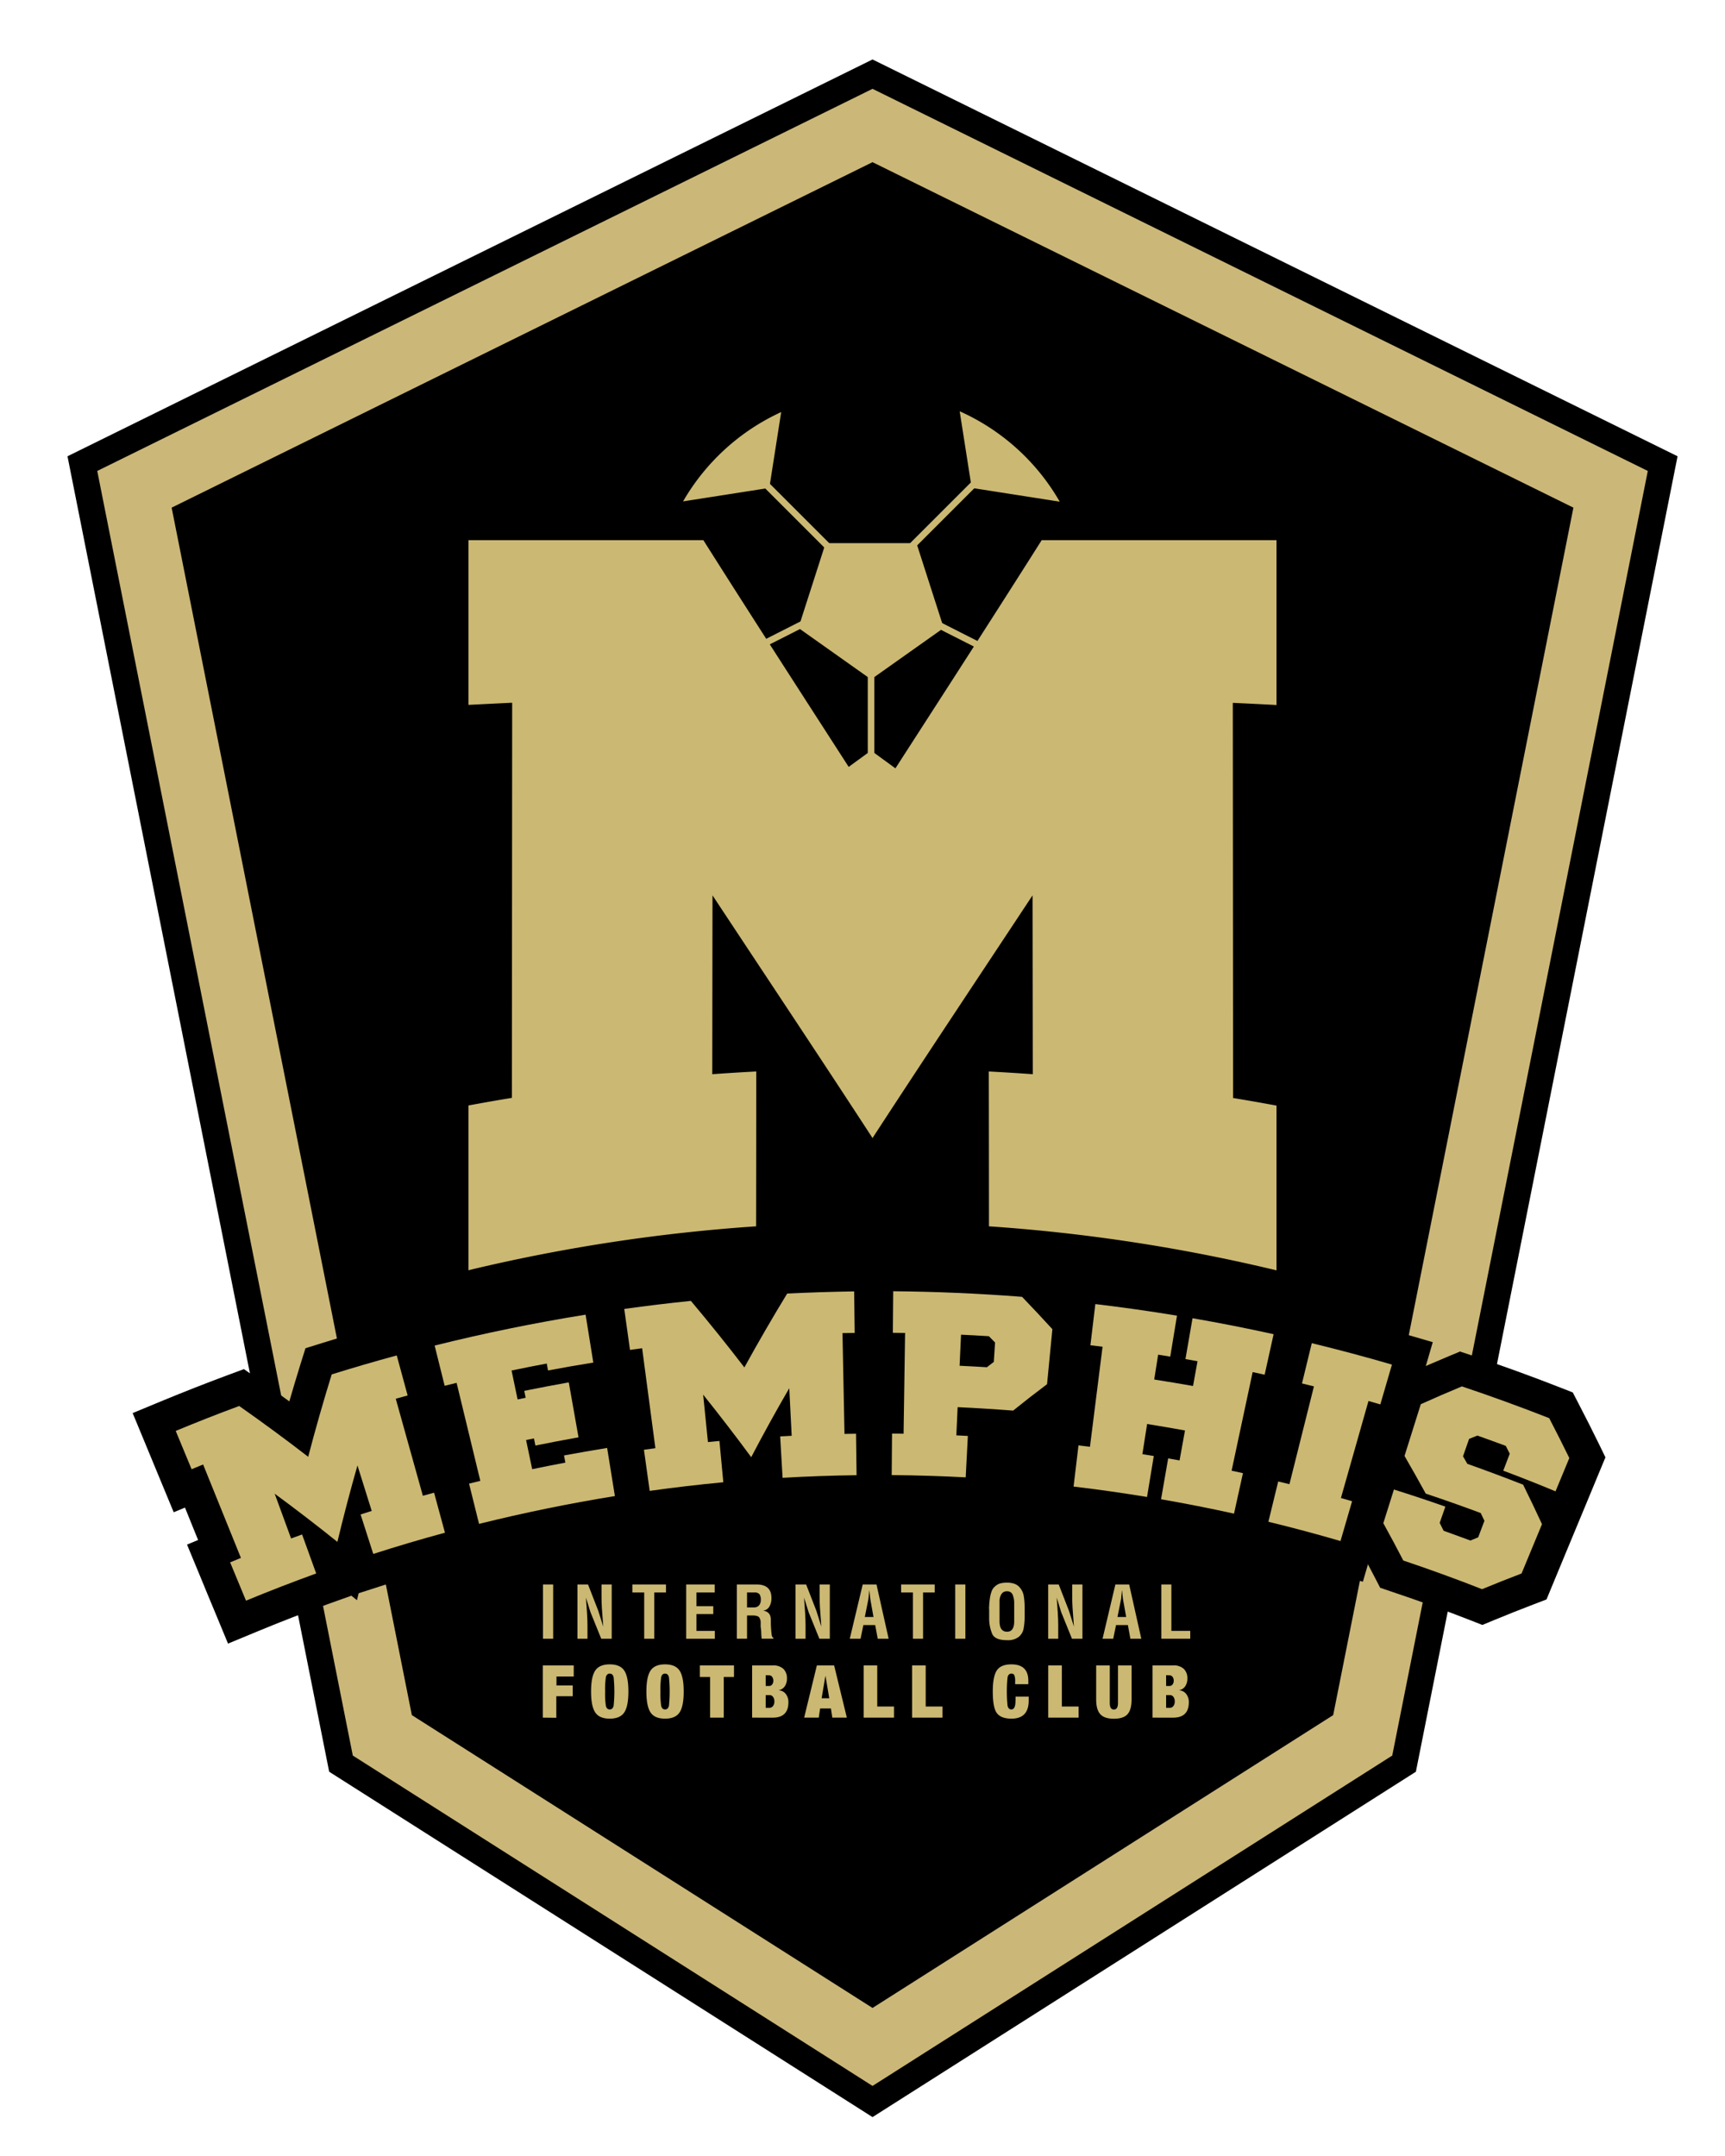 <svg id="Layer_1" data-name="Layer 1" xmlns="http://www.w3.org/2000/svg" viewBox="0 0 800 1000"><defs><style>.cls-1{fill:#cbb778;}.cls-2{fill:#cbb872;}.cls-3{fill:none;stroke:#cbb872;stroke-miterlimit:10;stroke-width:3.05px;}</style></defs><title>logo_MemphisIFC</title><polygon points="152.66 821.77 31.3 211.63 404.65 27.58 778 211.63 656.64 821.77 404.65 981.96 152.66 821.77"/><polygon class="cls-1" points="163.62 814.27 45.1 218.44 404.65 41.2 764.2 218.44 645.68 814.27 404.65 967.5 163.62 814.27"/><polygon points="404.65 75.22 79.6 235.46 191 795.51 404.65 931.33 618.29 795.51 729.7 235.46 404.65 75.22"/><path class="cls-2" d="M96.78,720.53l5.08-2.11L90,689.24l-5.29,2.18-13.2-31.87,7-2.92c9.77-4,19.76-8,29.7-11.65l3.75-1.4,3.28,2.3c7.81,5.47,15.59,11.12,23.23,16.85,2.53-9.19,5.22-18.4,8-27.5l1.18-3.84,3.84-1.2c10-3.12,20.25-6.11,30.39-8.86l7.36-2,9,33.3-5.46,1.48,8.47,30.34,5.25-1.43,9.05,33.29-7.36,2c-11,3-22.06,6.27-32.91,9.76l-7.27,2.33L163.85,717,161,728.7l-9.4-7.57,4.8,13.26L149.26,737c-10.78,3.91-21.63,8.11-32.23,12.5l-7,2.92Z"/><path d="M184,628.69q2.52,9.28,5.05,18.56l-5.51,1.52,12.57,45,5.2-1.43q2.53,9.27,5.05,18.56-16.71,4.54-33.25,9.85l-5.88-18.31c1.72-.56,3.44-1.1,5.16-1.64q-3.31-10.55-6.61-21.09-5.06,17.71-9.31,35.45-14.2-11.41-29.08-22.35L135,713.58l5.1-1.86,6.54,18.09q-16.38,5.93-32.55,12.62l-7.36-17.77,5-2.07L94.2,679.27c-1.78.72-3.57,1.45-5.34,2.19q-3.69-8.9-7.37-17.77,14.64-6.08,29.44-11.56,16.38,11.49,32,23.56,5-19.11,10.9-38.21,15-4.68,30.12-8.79M194.7,610,180,614c-10.23,2.78-20.55,5.79-30.67,8.95l-7.66,2.39L139.27,633q-2.62,8.47-5.09,17-7.2-5.26-14.5-10.38l-6.56-4.6-7.51,2.79c-10,3.72-20.09,7.68-30,11.77l-14.09,5.84,5.84,14.1,2.81,6.8,4.55,11,5.84,14.1,5.23-2.17,3,7.44,3.08,7.6-5.13,2.13,5.84,14.1,4,9.72,3.33,8,5.84,14.1,14.1-5.84c10.49-4.35,21.23-8.51,31.91-12.37l11.2-4,2.59,2.08.78-3.23,11.32-3.64c10.73-3.45,21.7-6.7,32.58-9.65l14.73-4-4-14.72-.89-3.27L216,688.37l-4-14.72-5.31,1.44-2.48-8.87-1.89-6.77,5.42-1.48-4-14.72-4.5-16.58-.54-2-4-14.73Z"/><path class="cls-2" d="M208.31,682.58l5.28-1.32-7.4-30.62L200.7,652l-8.33-33.47,7.4-1.85c23.21-5.78,47-10.64,70.59-14.46l7.53-1.21,6,37.29-7.53,1.21-5,.82,4.34,24.47,4.6-.76,7.53-1.21,6,37.39-7.53,1.21c-20.85,3.37-41.83,7.66-62.33,12.77l-7.41,1.84Z"/><path d="M271.58,609.77q1.79,11.1,3.58,22.22-10.5,1.69-21,3.66l-.6-3.21q-8.18,1.53-16.31,3.23,1.41,6.71,2.8,13.42l3.73-.77c-.21-1.07-.43-2.14-.65-3.21q10.31-2.1,20.65-3.93,2.25,12.75,4.52,25.49-10,1.77-20,3.81c-.22-1.1-.45-2.21-.67-3.31l-3.65.75q1.41,6.76,2.83,13.52,7.68-1.59,15.39-3.05l-.63-3.32q10-1.86,20-3.48l3.6,22.32q-31.67,5.12-63,12.9-2.31-9.34-4.64-18.67l5.23-1.28q-5.49-22.74-11-45.46l-5.54,1.36-4.65-18.66q34.74-8.65,70-14.33m12.63-17.5-15.07,2.43c-23.83,3.85-47.79,8.76-71.21,14.59L183.12,613l3.69,14.81,1.39,5.6,3.25,13.07,3.69,14.81,5.43-1.36,3.82,15.79L199.06,677l3.69,14.81,4.65,18.66,3.68,14.81,14.81-3.69c20.3-5.05,41.06-9.3,61.7-12.63l15.07-2.44-2.43-15.06-3.61-22.33-2.43-15.06-12.26,2-.59-3.36-1.08-6.09,12.4-2-2.43-15.06L288.68,620l-2-12.62-2.43-15.06Z"/><path class="cls-2" d="M290,665.93l5.36-.75L291.24,634l-5.57.78-4.77-34.17,7.55-1c10.33-1.44,20.82-2.71,31.18-3.77l4-.42,2.6,3.09c6.08,7.22,12.08,14.59,17.92,22,4.66-8.21,9.47-16.4,14.38-24.46l2.11-3.45,4-.2c10.38-.51,20.93-.85,31.34-1l7.63-.1.45,34.49-5.61.08.63,31.49,5.4-.07.45,34.5-7.63.1c-11.28.14-22.71.55-34,1.2l-7.62.44-.8-13.75-5.48,10.45-7-9.51,1.29,13.72-7.59.72c-11.25,1.06-22.63,2.39-33.82,3.95l-7.55,1.05Z"/><path d="M396.13,599q.14,9.62.25,19.23l-5.66.1.93,46.75c1.78,0,3.56-.07,5.35-.09q.12,9.62.25,19.24-17.17.22-34.31,1.21-.57-9.6-1.12-19.2l5.34-.29q-.56-11-1.12-22.08-9.23,15.9-17.65,32-10.77-14.62-22.29-29l2.22,22,5.33-.52,1.8,19.15q-17.1,1.62-34.15,4Q300,682,298.64,672.43l5.31-.72-6.15-46.36-5.63.77q-1.34-9.52-2.66-19,15.42-2.16,30.9-3.74,12.82,15.24,24.81,30.86,9.48-17.25,19.85-34.26,15.53-.76,31.06-1m15.06-15.46-15.26.2c-10.49.14-21.13.47-31.62,1l-8.07.4L352,592q-4.52,7.39-8.89,14.91-5.47-6.75-11.06-13.4l-5.2-6.18-8,.83c-10.46,1.07-21,2.35-31.46,3.8l-15.12,2.11,2.12,15.12.64,4.61,2,14.44,2.11,15.11,5.52-.77,1.38,10.4.75,5.7-5.41.76,2.11,15.11,2.67,19.05,2.11,15.12,15.11-2.11c11.07-1.55,22.34-2.87,33.47-3.91l11.54-1.09,2.15,2.91,1.68-3.2,11.57-.67c11.15-.65,22.46-1,33.63-1.2l15.26-.19-.2-15.26-.13-9.5-.13-9.74-.19-15.26-5.46.07-.17-8.68-.15-7.56,5.56-.07-.2-15.26-.16-12.86-.09-6.37-.2-15.26Z"/><path class="cls-2" d="M447.44,692.81c-11.26-.59-22.69-.94-34-1l-7.63-.07.29-34.49,5.39,0,.48-31.5-5.62,0,.28-34.5,7.63.06c20.05.17,40.35,1.05,60.32,2.62l2.89.23,2,2.08c4.78,5,9.55,10,14.19,15.11l2.29,2.51-3.12,32.22-2.66,2c-5.24,4-10.48,8-15.57,12.13l-2.36,1.89-3-.24c-4.14-.33-8.32-.62-12.49-.88l-1.71,32.25Z"/><path d="M414.22,598.91q29.92.26,59.78,2.59,7.15,7.43,14.06,15-1.23,12.76-2.47,25.52-8,6-15.73,12.25-12.86-1-25.74-1.6l-.6,13.08q2.67.12,5.34.27l-1,19.21q-17.14-.91-34.32-1.05.09-9.63.16-19.24c1.78,0,3.57,0,5.35.06q.35-23.37.7-46.75l-5.67-.07q.09-9.61.16-19.24m43.47,35.2c1.06-.82,2.11-1.64,3.18-2.45.19-3,.39-6,.59-9l-2.88-2.93q-6.45-.4-12.9-.7-.35,7.2-.67,14.41c4.23.2,8.46.42,12.68.69m-58.6-50.58L399,598.79,398.8,618l-.12,15.26,5.56.05-.07,4.78L404,649.57l-5.45-.05-.13,15.27-.1,12.8-.05,6.43-.13,15.26,15.26.13c11.17.09,22.48.43,33.63,1l15.24.81.81-15.24.9-16.9,4.68.36,6,.47,4.71-3.78c5.06-4,10.24-8.08,15.41-12l5.33-4,.65-6.65,1.74-18,.73-7.48.65-6.76-4.58-5c-4.68-5.11-9.5-10.24-14.33-15.26l-4-4.16-5.77-.46c-20.16-1.58-40.63-2.47-60.85-2.64l-15.26-.12Z"/><path class="cls-2" d="M570.64,709.55c-11.06-2.44-22.33-4.66-33.49-6.6l-3.27-.56-3.17-.53c-11.17-1.84-22.51-3.45-33.73-4.79l-7.58-.9,4.08-34.25,5.38.64,3.94-31.26-5.59-.66,4.08-34.26,7.58.9c12.64,1.51,25.41,3.32,38,5.39v0l3.78.65,4,.66v0c12.55,2.19,25.24,4.69,37.7,7.44l7.45,1.64-7.43,33.69-5.51-1.22-6.58,30.81,5.3,1.17-7.43,33.69Z"/><path d="M508,604.86q19,2.26,37.85,5.37-1.56,9.49-3.13,19l-5.61-.9q-.92,5.76-1.82,11.52,9,1.42,18,3,1-5.73,2.08-11.48l-5.6-1,3.29-18.95q18.86,3.27,37.6,7.41-2.07,9.39-4.15,18.78-2.78-.61-5.57-1.2-4.87,22.86-9.76,45.73,2.64.55,5.26,1.14l-4.14,18.78q-16.86-3.72-33.84-6.67l3.3-18.95,5.28.94,2.52-13.9q-8.77-1.57-17.56-3-1.11,7-2.2,14l5.29.85q-1.56,9.49-3.13,19-17-2.8-34.07-4.83l2.28-19.1c1.77.21,3.54.42,5.32.65q2.92-23.2,5.84-46.4l-5.63-.69,2.28-19.1m-13.35-17-1.81,15.16-1.08,9-1.19,10.06-1.81,15.15,5.53.66-.11.92-1.92,15.19-5.42-.64L485,668.59l-1.08,9.07-1.19,10-1.81,15.16,15.16,1.8c11.11,1.32,22.35,2.92,33.39,4.74l3.18.52,3.19.56c11,1.92,22.21,4.12,33.16,6.53l14.9,3.29,3.29-14.9,4.14-18.78,3.29-14.91-5.35-1.18,3.39-15.88,5.46,1.2,3.29-14.9,1.47-6.66,2.67-12.12,3.29-14.91L593.93,604c-10.1-2.23-20.36-4.3-30.59-6.18l0-.13L552,595.78l-11.34-2,0,.13c-10.25-1.59-20.59-3-30.84-4.23l-15.15-1.81Z"/><path class="cls-2" d="M619.54,722.06c-10.91-3.18-22-6.16-33.1-8.84L579,711.41l8.15-33.52,5.29,1.29,7.65-30.56-5.49-1.34,8.15-33.52,7.41,1.81c12.5,3,25.11,6.4,37.49,10l7.33,2.14-9.66,33.12-5.44-1.59-8.61,30.3,5.24,1.53-9.66,33.12Z"/><path d="M608.38,623q18.66,4.53,37.16,9.93-2.7,9.23-5.39,18.47l-5.49-1.59-12.78,45,5.18,1.49q-2.68,9.24-5.38,18.47-16.63-4.86-33.44-8.94,2.28-9.34,4.55-18.69L598,688.4q5.68-22.68,11.36-45.36l-5.54-1.37q2.28-9.34,4.55-18.69m-11.23-18.43-3.6,14.82-2.27,9.35L589,638.07l-3.6,14.82,5.44,1.33-.53,2.14L586.9,670l-5.34-1.29L578,683.5,576.39,690l-3,12.23L569.81,717l14.83,3.61c10.93,2.66,22,5.61,32.77,8.76l14.65,4.27L636.33,719l2.69-9.24,2.69-9.23L646,685.89l-5.29-1.54,4.44-15.62,5.39,1.57,4.27-14.65,5.39-18.47,4.27-14.65-14.65-4.27c-12.48-3.64-25.2-7-37.83-10.11l-14.83-3.6Z"/><path class="cls-2" d="M684.52,744.25c-11.89-4.68-24.06-9.1-36.17-13.16l-2.92-1L644,727.37c-3-5.72-6-11.49-9.18-17.15l-1.58-2.86,8.19-26,5.68,1.78q-1.17-2-2.35-4.07l-1.69-2.91,9.59-30.44,3.12-1.4c6.29-2.84,12.73-5.63,19.14-8.31l2.65-1.11,2.72.92c13.72,4.6,27.5,9.61,41,14.9l2.66,1,1.32,2.54c3.21,6.17,6.38,12.45,9.42,18.67l1.51,3.09-10.64,25.68L720,699.44c.69,1.45,1.36,2.9,2,4.34l1.4,3-12,29L708.34,737c-6.06,2.31-12.16,4.74-18.11,7.2l-2.85,1.18Z"/><path d="M677.87,643q20.45,6.86,40.6,14.77,4.8,9.23,9.33,18.5-3.19,7.73-6.4,15.45-12-5-24.23-9.59l3-7.87c-.6-1.21-1.22-2.41-1.83-3.62q-6.59-2.45-13.19-4.79l-3.83,1.55-2.82,8.06c.67,1.16,1.34,2.33,2,3.5q13,4.61,25.88,9.67,4.51,9.14,8.75,18.31l-9.48,22.88q-9.25,3.52-18.31,7.28-18.13-7.12-36.53-13.29-4.5-8.69-9.27-17.32l4.92-15.61q12,3.76,23.86,7.93l-2.64,7.53L669.5,710q6.24,2.22,12.45,4.53l3.59-1.49q1.44-3.84,2.89-7.66c-.57-1.2-1.14-2.4-1.72-3.6q-12.69-4.74-25.49-9-4.79-8.76-9.85-17.48,3.78-12,7.55-24,9.38-4.23,19-8.23m-.58-16.29L672,629c-6.47,2.7-13,5.53-19.33,8.39l-6.24,2.81-2.06,6.52L641,657.44l-4.15,13.2-2,6.43-2.92,9.26-3,9.37L627,702l-2,6.23,3.16,5.73c3.1,5.6,6.15,11.31,9.08,17l2.84,5.48,5.86,2c12,4,24,8.4,35.8,13l5.73,2.25,5.69-2.36c5.9-2.44,11.93-4.84,17.91-7.12l6.15-2.35,2.51-6.07,6.57-15.86,2.91-7,2.56-6.17,3.74-9,3.64-8.79,2.76-6.66,2.64-6.36-3-6.18c-3.07-6.28-6.27-12.62-9.52-18.85l-2.63-5.07-5.32-2.09c-13.59-5.33-27.49-10.39-41.32-15l-5.44-1.82Z"/><path class="cls-2" d="M404.65,527.85c-24.81-38.11-49.55-75.21-74.21-112.56q-.06,41.47-.11,82.95,10.19-.74,20.39-1.27,0,35.91-.07,71.83a801.58,801.58,0,0,0-133.39,20.36V512.74q10.05-1.87,20.14-3.53.06-91.63.13-183.27-10.14.49-20.27,1V250.55H326.2c26.09,41.27,52.22,81.54,78.45,122.32,26.22-40.78,52.36-81.05,78.45-122.32H592V327q-10.12-.54-20.27-1,.08,91.63.13,183.27,10.1,1.67,20.14,3.53v76.42A801.74,801.74,0,0,0,458.65,568.8q0-35.92-.08-71.83,10.21.54,20.4,1.27-.06-41.48-.11-82.95C454.2,452.64,429.46,489.74,404.65,527.85Z"/><path class="cls-2" d="M251.82,734.91h4.72v25.17h-4.72Z"/><path class="cls-2" d="M267.8,734.91h4.91l4.75,12.22,2.31,7.33c-.31-4-.53-6.9-.64-8.64s-.16-3.48-.16-5.29v-5.62h4.72v25.17h-4.86l-5-12.35L271.74,741q.27,3.64.5,7.1c.14,2.32.21,4.18.21,5.59v6.39H267.8Z"/><path class="cls-2" d="M308.86,738.63h-5.42v21.45h-4.68V738.63h-5.49v-3.72h15.59Z"/><path class="cls-2" d="M318.23,734.91h13.22v3.72H323V745h7.8v3.64H323v7.8h8.5v3.65H318.23Z"/><path class="cls-2" d="M341.72,734.91h9.11q6.69,0,6.93,5.83v.46a7.55,7.55,0,0,1-.94,3.95,3.83,3.83,0,0,1-3,1.91,4.4,4.4,0,0,1,2.24.8,3.44,3.44,0,0,1,1.1,1.44,7.06,7.06,0,0,1,.33,1.67c0,.58,0,1.24,0,2q.08,2.58.3,4.62t.87,2v.47h-5.42a26.4,26.4,0,0,1-.2-2.68,18.41,18.41,0,0,0-.27-2.81v-1.71a4.35,4.35,0,0,0-.7-2.71q-.74-.87-3.15-.87h-2.47v10.78h-4.73Zm8.14,3.72h-3.41v6.92h3.27a2.9,2.9,0,0,0,2.35-1,3.91,3.91,0,0,0,.77-2.48,4.44,4.44,0,0,0-.64-2.67A2.9,2.9,0,0,0,349.86,738.63Z"/><path class="cls-2" d="M368.94,734.91h4.92l4.75,12.22,2.31,7.33q-.48-6-.64-8.64c-.11-1.72-.17-3.48-.17-5.29v-5.62h4.73v25.17H380l-5-12.35L372.89,741q.27,3.64.5,7.1c.13,2.32.2,4.18.2,5.59v6.39h-4.65Z"/><path class="cls-2" d="M400.1,734.91h6.39l5.63,25.17h-5.06l-1.17-6.33H400.4l-1.3,6.33h-5Zm5,15.09-1.5-8.43-.41-3.85h-.06l-.37,3.85L401.07,750Z"/><path class="cls-2" d="M433.5,738.63h-5.42v21.45H423.4V738.63h-5.49v-3.72H433.5Z"/><path class="cls-2" d="M443,734.91h4.72v25.17H443Z"/><path class="cls-2" d="M475.21,749.81a31.16,31.16,0,0,1-.54,5.81,6.55,6.55,0,0,1-2.28,3.66,8.23,8.23,0,0,1-5.35,1.47q-5.42,0-6.8-2.72a18.62,18.62,0,0,1-1.5-7.76v-3.85s0-.17-.06-.4c0-.42.05-1,.09-1.67a26.76,26.76,0,0,1,.27-2.68,15.16,15.16,0,0,1,.6-2.85,7.63,7.63,0,0,1,.84-1.94,7,7,0,0,1,3-2.34,11.88,11.88,0,0,1,3.55-.47q3.65,0,5.45,1.77a8,8,0,0,1,2.28,4.26,32.49,32.49,0,0,1,.44,5.65Zm-11.65-6.87V752q0,4.83,3.48,4.83,3.31,0,3.31-4.83v-8.7a10.12,10.12,0,0,0-.64-3.45,2.63,2.63,0,0,0-2.67-1.77H467a2.87,2.87,0,0,0-2.51,1.2A6.23,6.23,0,0,0,463.56,742.94Z"/><path class="cls-2" d="M486.12,734.91H491l4.75,12.22,2.31,7.33c-.31-4-.53-6.9-.64-8.64s-.17-3.48-.17-5.29v-5.62H502v25.17h-4.86l-5-12.35L490.07,741q.27,3.64.5,7.1c.14,2.32.2,4.18.2,5.59v6.39h-4.65Z"/><path class="cls-2" d="M517.28,734.91h6.39l5.63,25.17h-5.06l-1.16-6.33h-5.5l-1.3,6.33h-4.95Zm5,15.09-1.5-8.43-.4-3.85h-.07l-.37,3.85L518.25,750Z"/><path class="cls-2" d="M538.6,734.91h4.65v21.52H552v3.65H538.6Z"/><path class="cls-2" d="M251.73,796.68V772.45h14.35v5.16h-8v4.14h7.53v5H258v10Z"/><path class="cls-2" d="M274.12,784.56q0-6.85,1.94-9.72t6.72-2.87q4.79,0,6.72,2.87t1.93,9.72q0,6.86-1.93,9.72c-1.29,1.92-3.53,2.87-6.72,2.87s-5.43-.95-6.72-2.87S274.12,789.13,274.12,784.56Zm6.52,0a38.41,38.41,0,0,0,.34,6.62c.27,1.13.87,1.7,1.8,1.7s1.52-.57,1.8-1.7a64.52,64.52,0,0,0,0-13.23c-.28-1.14-.88-1.7-1.8-1.7s-1.53.56-1.8,1.7A38.26,38.26,0,0,0,280.64,784.56Z"/><path class="cls-2" d="M299.78,784.56q0-6.85,1.93-9.72t6.72-2.87q4.79,0,6.72,2.87t1.93,9.72q0,6.86-1.93,9.72c-1.29,1.92-3.53,2.87-6.72,2.87s-5.43-.95-6.72-2.87S299.78,789.13,299.78,784.56Zm6.51,0a39.52,39.52,0,0,0,.34,6.62c.27,1.13.87,1.7,1.8,1.7s1.53-.57,1.8-1.7a64.52,64.52,0,0,0,0-13.23c-.27-1.14-.87-1.7-1.8-1.7s-1.53.56-1.8,1.7A39.37,39.37,0,0,0,306.29,784.56Z"/><path class="cls-2" d="M329.33,796.68V777.81h-4.75v-5.36H340.4v5.36h-4.75v18.87Z"/><path class="cls-2" d="M348.81,796.68V772.45h9.54a6.87,6.87,0,0,1,4.95,1.61,5.87,5.87,0,0,1,1.66,4.43,6.33,6.33,0,0,1-.88,3.46,4.32,4.32,0,0,1-2.92,2V784a4.4,4.4,0,0,1,3.43,1.93,6.1,6.1,0,0,1,1.05,3.6q0,7.15-7.29,7.16ZM355.12,777v5h1.53a1.75,1.75,0,0,0,1.46-.71,2.81,2.81,0,0,0,.54-1.73,3,3,0,0,0-.54-1.79,1.73,1.73,0,0,0-1.46-.72Zm0,9.22v5.91h1.77a2,2,0,0,0,1.58-.8,3.33,3.33,0,0,0,.66-2.19,3.39,3.39,0,0,0-.68-2.17,2,2,0,0,0-1.56-.75Z"/><path class="cls-2" d="M372.94,796.68l5.9-24.23h8l5.9,24.23H386l-.65-4.25h-5l-.64,4.25Zm11.64-9-1.73-10.28h-.07l-1.73,10.28Z"/><path class="cls-2" d="M400.53,796.68V772.45h6.31v19.07h7.77v5.16Z"/><path class="cls-2" d="M423,796.68V772.45h6.31v19.07h7.77v5.16Z"/><path class="cls-2" d="M470.8,781.17v-1.36a7.11,7.11,0,0,0-.38-2.78,1.39,1.39,0,0,0-1.35-.78c-.92,0-1.52.56-1.79,1.7a64.52,64.52,0,0,0,0,13.23c.27,1.13.87,1.7,1.79,1.7s1.58-.82,1.8-2.45a32.68,32.68,0,0,0,.1-3.49h6.11v1.8q0,8.41-8,8.41-5.15,0-7-2.92c-1.1-1.74-1.66-5-1.66-9.67s.63-7.92,1.88-9.79,3.52-2.8,6.77-2.8q7.85,0,7.84,7.67v1.53Z"/><path class="cls-2" d="M486.14,796.68V772.45h6.31v19.07h7.78v5.16Z"/><path class="cls-2" d="M508.37,772.45h6.31v17.47c0,2,.63,3,1.9,3s1.9-1,1.9-3V772.45h6.31v15.88q0,4.89-2.1,7-1.94,1.86-6.11,1.86c-2.78,0-4.81-.62-6.07-1.86q-2.14-2.07-2.14-7Z"/><path class="cls-2" d="M534.5,796.68V772.45H544a6.88,6.88,0,0,1,5,1.61,5.87,5.87,0,0,1,1.66,4.43,6.33,6.33,0,0,1-.88,3.46,4.32,4.32,0,0,1-2.92,2V784a4.42,4.42,0,0,1,3.43,1.93,6.1,6.1,0,0,1,1.05,3.6q0,7.15-7.3,7.16ZM540.81,777v5h1.53a1.76,1.76,0,0,0,1.46-.71,2.81,2.81,0,0,0,.54-1.73,3,3,0,0,0-.54-1.79,1.75,1.75,0,0,0-1.46-.72Zm0,9.22v5.91h1.77a2,2,0,0,0,1.57-.8,3.33,3.33,0,0,0,.66-2.19,3.39,3.39,0,0,0-.67-2.17,2,2,0,0,0-1.56-.75Z"/><polygon class="cls-2" points="382.9 251.93 370.27 291.25 403.97 315.12 437.67 291.25 425.03 251.93 382.9 251.93"/><polygon class="cls-2" points="458.71 388.06 403.97 348.13 349.22 388.06 458.71 388.06"/><path class="cls-2" d="M491.47,232.69a101.11,101.11,0,0,0-46.4-41.93l5.57,35.54Z"/><path class="cls-2" d="M356.79,226.3l5.5-35.17a101.17,101.17,0,0,0-45.5,41.43Z"/><line class="cls-3" x1="354.5" y1="224.01" x2="389.6" y2="259.11"/><line class="cls-3" x1="454.45" y1="221.72" x2="420.88" y2="255.29"/><line class="cls-3" x1="379.49" y1="285.76" x2="337.14" y2="307.23"/><line class="cls-3" x1="427.17" y1="285.76" x2="469.52" y2="307.23"/><line class="cls-3" x1="403.97" y1="313.28" x2="403.97" y2="366.7"/></svg>
